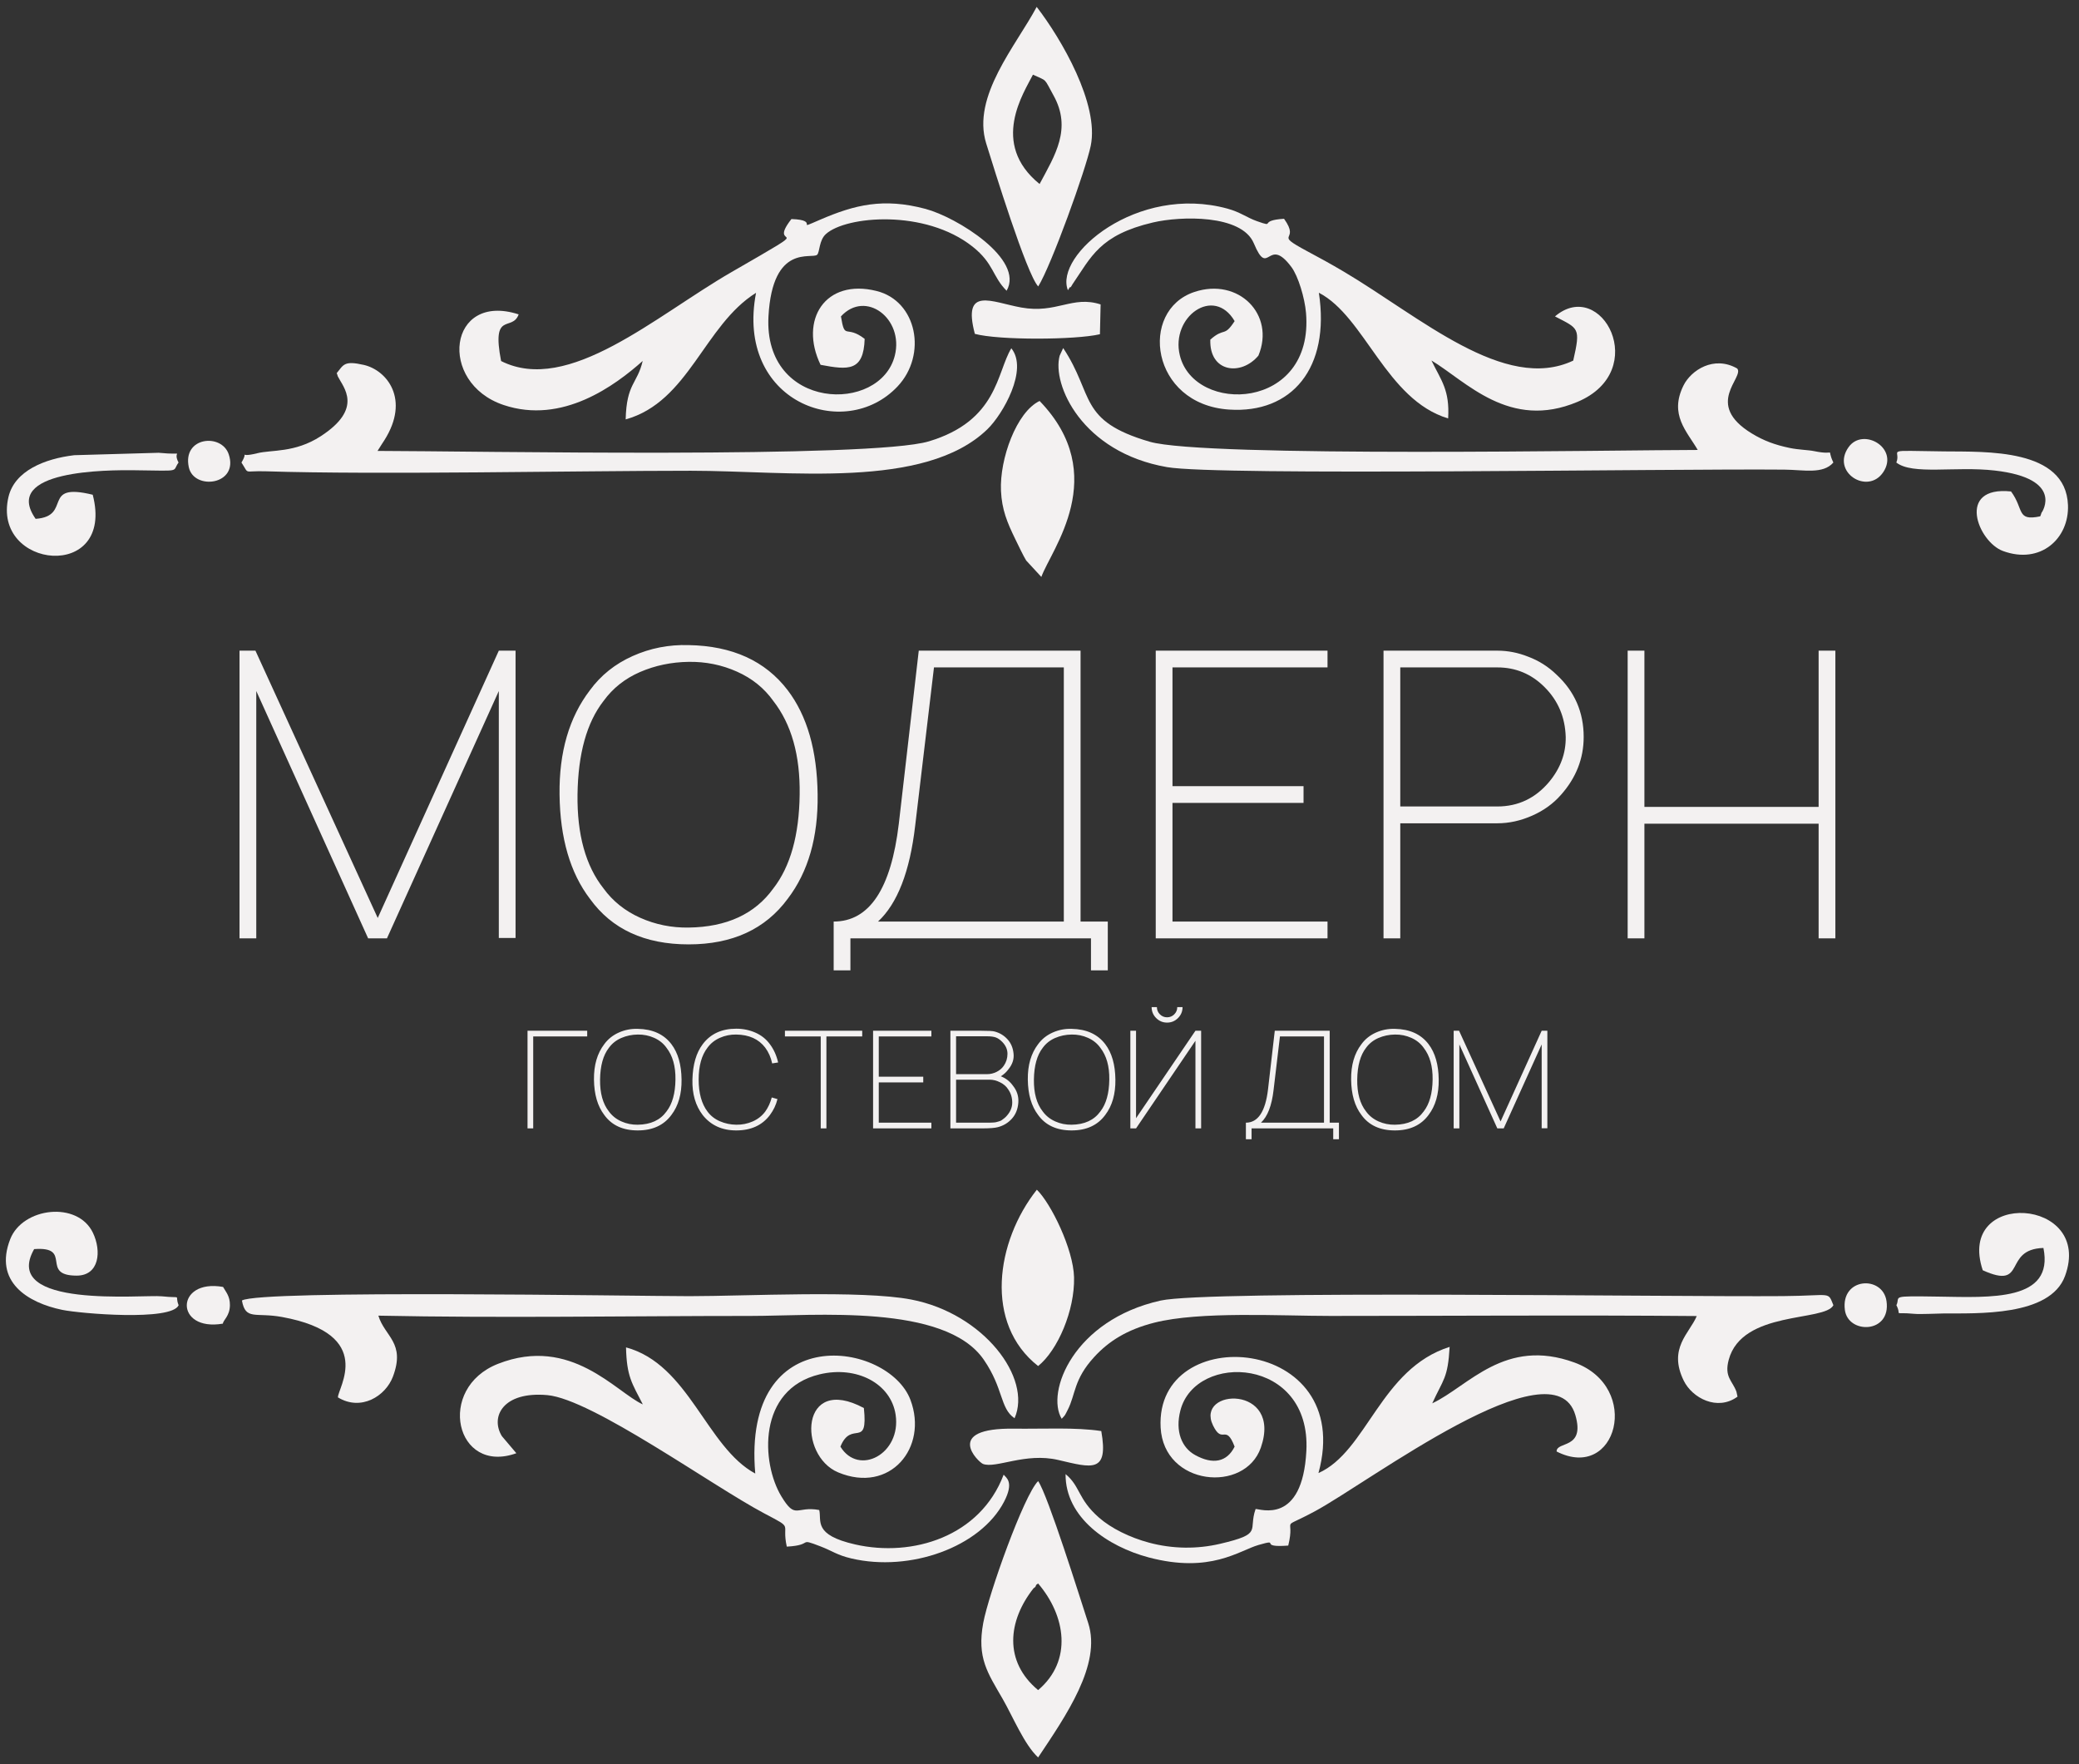 <?xml version="1.0" encoding="UTF-8"?> <svg xmlns="http://www.w3.org/2000/svg" xmlns:xlink="http://www.w3.org/1999/xlink" xmlns:xodm="http://www.corel.com/coreldraw/odm/2003" xml:space="preserve" width="72.043mm" height="61.122mm" version="1.0" style="shape-rendering:geometricPrecision; text-rendering:geometricPrecision; image-rendering:optimizeQuality; fill-rule:evenodd; clip-rule:evenodd" viewBox="0 0 7204.3 6112.2"><rect x="0" y="0" width="7204.3" height="6112.2" fill="#333333" stroke="none"/> <defs> <style type="text/css"> .fil0 {fill:#F3F1F1} .fil1 {fill:#F3F1F1;fill-rule:nonzero} </style> </defs> <g id="Слой_x0020_1">  <g id="_1233015920"> <path class="fil0" d="M2742.52 758.96c-92.31,117.49 117.66,-3.74 -207.89,184 -262.49,151.38 -564.94,425.58 -798.2,308.01 -34.12,-176.04 38.45,-99.88 60.89,-161.66 -244.07,-79.09 -282.05,236.72 -52.3,313.95 204.1,68.6 387.22,-68.18 482.13,-152.62 -19.05,80.59 -55.96,77.02 -59.01,202.54 218.92,-61.02 271.81,-326.36 451.79,-438.62 -72.83,377.07 306.37,519.65 490.41,324.39 103.39,-109.7 67.49,-295.74 -72.7,-330.7 -178.22,-44.44 -269.06,100.69 -194.14,255.82 96.53,18.26 149.14,23.13 152.81,-89.91 -65.57,-50.78 -68.39,7.39 -82.19,-77.87 85.52,-93.23 218.33,7.64 186.82,135.26 -50.16,203.13 -455.97,191.78 -437.95,-135.58 14.03,-254.86 151.21,-196.43 168.63,-213.3 9.31,-9.02 6.23,-49.82 30.28,-71.64 69.24,-62.83 343.2,-87.4 508.43,43.55 74.16,58.78 68.08,103.33 117.86,152.82 62.92,-109.08 -172.75,-254.79 -281.09,-283.64 -146.02,-38.88 -245.31,-14.21 -365.43,37.62 -93.84,40.49 4.75,0.91 -99.15,-2.42z"></path> <path class="fil0" d="M3700.52 1005.51c2.98,-3.22 6.92,-13 8.14,-10.34 1.22,2.63 6.28,-7.97 7.92,-10.36 64.71,-94.11 93.3,-170.53 278.82,-213.98 95.6,-22.39 307.29,-28.58 349.44,72.26 51.83,123.98 47.27,-28.98 130.19,82.06 23.71,31.77 46.29,107.39 50.64,158.91 28.65,339.6 -387.35,352.93 -437.3,147.04 -32.3,-133.14 117.75,-241.89 189.95,-118.48 -37.5,57.63 -34.11,20 -84.24,64.11 -3.91,113.93 107.04,127.01 166.68,55.39 59.18,-142.27 -69.01,-271.43 -221.92,-220.5 -193.4,64.42 -151.85,389.28 120.05,407.51 217.19,14.56 351.28,-143.71 311.31,-404.83 159.99,82.82 232.81,370.59 447.99,435.59 5.97,-99.14 -24.32,-131.57 -57.92,-200.92 120.25,72.27 270.25,242.96 506.48,143.32 255.55,-107.79 83.03,-433.19 -78.35,-296 81.73,42.83 89.72,37.52 63.23,153.2 -237.63,112.12 -530.83,-151.96 -795.56,-308.59 -48.37,-28.63 -83.24,-47.41 -125.86,-70.26 -124.92,-66.98 -20.59,-28.73 -80.67,-112.58 -92.3,5.54 -25.88,32.04 -93.43,8.41 -35.92,-12.57 -57.05,-31.08 -102.49,-43.53 -313.97,-85.99 -601.09,161.73 -553.1,282.57z"></path> <path class="fil0" d="M1166.69 1293c2.59,4.79 2.83,8.94 4.03,11.33 19.02,37.85 89.78,110.63 -59.62,207.36 -89.65,58.05 -170.15,46.2 -219.84,58.76 -73.46,18.56 -25.21,-16.4 -54.53,32.18 28.63,43.77 3.58,27.77 85.35,30.41 384.57,12.43 1076.76,-1.93 1471.76,-1.93 337.17,0 810.78,66.54 1027.91,-143.96 53.56,-51.92 142.39,-206.95 82.77,-280.36 -51.28,83.86 -46.54,250.53 -285.63,322.42 -200.25,60.21 -1584.74,33.62 -1910.61,33.19l16.17 -25.52c2.38,-3.72 5.27,-7.96 7.83,-12.01 89.5,-141.69 8.24,-242.36 -71.84,-260.55 -68.42,-15.54 -69.8,-0.48 -93.75,28.68z"></path> <path class="fil0" d="M5883.14 1559.05c-259.91,-0.11 -1709.37,26.88 -1899.08,-28.48 -249.56,-72.83 -191.33,-161.83 -299.87,-324.56l-12.11 26.31c-27.51,99.11 76.55,334.96 371.93,386.22 179.3,31.12 1730.25,4.93 2139.4,8.69 66.87,0.61 133.78,16.74 169.66,-24.6 -26.94,-56.84 15.94,-22.42 -66.62,-39.5 -20.21,-4.18 -54.38,-4.64 -84.76,-11.02 -50.43,-10.58 -88.97,-24.53 -130.79,-49.94 -168.36,-102.29 -24.96,-194.45 -51.01,-225.34 -81.28,-46.42 -160.23,6.58 -186.06,58.74 -50.21,101.39 11.43,158.39 49.31,223.48z"></path> <path class="fil0" d="M3579.42 258.76c51.34,23.63 36.86,9.8 71.36,71.99 64.12,115.56 5.07,207.1 -48.32,306.85 -173.63,-140.69 -53.62,-317.56 -23.04,-378.84zm18.27 733.79c45.43,-73.15 164.88,-404.48 182.03,-487.52 29.71,-143.96 -101.13,-369.48 -187.34,-481.21 -70.46,133.01 -225.83,309.64 -175,472.96 26.62,85.55 139.73,452.38 180.31,495.77z"></path> <path class="fil0" d="M3602.52 1389.32c-80.2,38 -138.93,201.48 -133.85,311.28 3.03,65.54 21.6,109.81 48.95,166.11 10.56,21.76 28.84,60.14 38.38,75.42l52.52 56.89c33.84,-94.44 242.54,-352.32 -6,-609.7z"></path> <path class="fil0" d="M6738.43 1564.08c-222.19,-2.61 -147.77,-9.07 -167.07,38.55 55.72,44.01 204.82,12.18 340.59,27.68 242.85,27.71 163.67,144.8 163.67,144.8 -0.56,-2.38 -3.29,9.59 -5.8,13.96 -83.1,17.39 -55.23,-24.17 -101.04,-86.24 -191.42,-19.76 -114.58,174.49 -28.04,206.33 130.27,47.94 229.89,-43.22 225.35,-159.19 -7.7,-197 -284.63,-184.21 -427.66,-185.89z"></path> <path class="fil0" d="M123.47 1797.76c-119.19,-169.42 249.49,-169.48 343.38,-168.37 166.79,1.98 127.82,6.22 151.85,-26.76 -24.75,-46.81 33.8,-23.68 -68.76,-33.8l-292.56 8.36c-102.37,12.14 -206.72,54.04 -228.04,144.71 -58.83,250.34 370.61,295.34 292,-7.64 -181.29,-44.39 -69.3,74.26 -197.87,83.5z"></path> <path class="fil0" d="M3378.11 1156.79c82.27,22.52 349.11,21.19 433.46,1.29l2.38 -103.29c-98.51,-31.8 -151.87,32.9 -275.15,10.69 -102.76,-18.51 -204.71,-75.26 -160.69,91.31z"></path> <path class="fil0" d="M6526.42 1635.3c54.86,-83.79 -70.65,-155.36 -120.24,-86.43 -62.73,87.21 66.72,168.19 120.24,86.43z"></path> <path class="fil0" d="M654.27 1618.96c17.61,81.28 174.12,61.9 138.37,-44.84 -24.79,-74.02 -161.23,-60.69 -138.37,44.84z"></path> </g> <g id="_1233017072"> <path class="fil0" d="M4278.27 5012.52c-26.47,53.35 -75.19,63.31 -137.23,28.87 -45.41,-25.2 -69.62,-81.06 -50.66,-154.31 52.72,-203.72 453.68,-185.71 436.51,140.35 -13.57,257.78 -161.07,200.08 -175.9,201.16 -26.73,75.86 27.97,85.17 -123.15,120.61 -80.03,18.77 -164.35,17.84 -245.96,-3.95 -67.06,-17.91 -131.47,-49.9 -173.52,-86.74 -74.02,-64.83 -63.98,-107.83 -115.87,-150.83 -1.32,150.94 146.77,251.26 288.08,288.68 213.93,56.65 313.4,-23.86 380.5,-43.14 82.18,-23.62 -6.33,10.3 103.03,2.11 26.42,-107.09 -36.77,-49.41 92.28,-118.82 188.59,-101.44 828.32,-586.99 902.58,-333.47 35.15,120.02 -65.81,89.61 -64.88,126.33 208.33,105.87 296.28,-222.42 62.42,-308.1 -242.1,-88.69 -367.87,82.21 -493.35,141.15 38.23,-84.19 54.06,-85.89 60.23,-195.61 -239.78,75.9 -285.89,362.08 -454.57,437.26 130.8,-478.14 -566.88,-529.29 -546.92,-157.71 10.88,202.65 291.88,228.51 347.19,69.63 76.11,-218.63 -228.62,-206.33 -165.7,-77.04 33.3,68.43 43.57,-8.43 74.89,73.57z"></path> <path class="fil0" d="M2838.89 5232.08c-80.48,-14.87 -81.14,35.46 -131.37,-47.57 -69.68,-115.18 -83.51,-370.48 132.53,-422.49 128.37,-30.91 247.37,31.43 263.56,140.04 20.17,135.33 -127.75,214.03 -191.36,110.46 38.43,-94.35 96.48,11.26 81.32,-133.77 -221.07,-118.69 -229.09,164.48 -88.95,223 179.74,75.05 312.44,-86.03 250.4,-251.16 -75.95,-202.12 -584.26,-281.58 -537.84,255.16 -169.55,-91.39 -229.57,-378.46 -447.84,-437.14 2.37,101.28 20.47,123.71 58.22,197.55 -92.58,-41.68 -248.52,-239.56 -501.29,-140.79 -216.76,84.71 -147.5,385.92 63.06,309.93l-50.18 -59.2c-40.9,-66.81 3.7,-155.99 157.64,-142.1 155.13,14 569.97,313.56 751.35,409.64 106.08,56.2 59.13,28.24 78.28,115.3 95.93,-5.11 35.54,-32.06 116.62,-0.92 42.14,16.19 56.98,30.09 107.07,41.88 203.02,47.79 447.54,-38.76 529.47,-196.99 35.14,-67.85 7.51,-82.34 -1.69,-93.23 -81.08,214.71 -315.9,286.71 -513.98,241.84 -147.19,-33.34 -116.06,-81.74 -125.02,-119.44z"></path> <path class="fil0" d="M2388.71 4491.13c-182.94,0 -1487.08,-22.89 -1550.37,15.05 12.73,69.88 46.53,40.19 139.26,57.15 327.22,59.87 191.35,248.15 193.5,278.56 79.89,48.62 164.98,-4.09 190.57,-72.16 44.19,-117.55 -28.41,-138.34 -50.53,-211.07 426.95,8.72 862.05,0.97 1289.9,0.97 222.45,0 673.3,-43.5 807.76,151.27 69.54,100.72 55.76,168.57 106.92,203.23 61.52,-138.98 -106.85,-362.89 -357.87,-411.3 -171.91,-33.14 -571.27,-11.7 -769.14,-11.7z"></path> <path class="fil0" d="M3679.06 4915.97c13.44,-14.73 8.67,-7.32 20.76,-30.65 28,-53.98 19.95,-105.33 92.53,-184.08 49.61,-53.82 112.05,-94 207.7,-118.28 158.12,-40.12 437.08,-23.33 610.02,-23.33 422.83,0 846.97,-3.31 1269.63,0.38 -24.97,59.89 -100.15,111.35 -45.14,223.78 29.55,60.4 116.68,106.64 186.39,55.51l-3.78 -17.39c-14.05,-38.14 -42.71,-50.55 -26.7,-110.25 46.21,-172.28 332.84,-131.29 362.75,-189.15 -20.28,-49.21 -3.92,-32.97 -175.01,-31.59 -397.19,3.21 -1992.54,-21.19 -2156.48,15.47 -301.8,67.49 -398.31,317.83 -342.67,409.58z"></path> <path class="fil0" d="M3597.39 5856.12c-119.91,-99.6 -104.96,-239.95 -15.98,-352.67 1.46,-1.85 6.81,-3.32 7.89,-8.48 1.08,-5.17 5.29,-5.63 8.09,-8.3 95.38,111.49 120.41,267.35 0,369.45zm0 -724.27c-49.22,48.47 -171.79,392.3 -190.13,491.18 -22.57,121.8 15.26,173.19 67.25,263.59 35.6,61.9 75.08,158.58 122.88,202.81 95.73,-143.66 220.35,-321.91 173.59,-465.58 -28.31,-86.99 -139.59,-442.89 -173.59,-492z"></path> <path class="fil0" d="M3592.94 4122.24c-142.27,179.95 -183.08,463.96 4.45,611 68.14,-54.82 127.2,-192.96 124.5,-307.34 -2.31,-97.72 -80.1,-256.31 -128.95,-303.66z"></path> <path class="fil0" d="M619.01 4522.51c-15.71,-39.14 17.31,-22.98 -58.16,-30.9 -63.79,-6.7 -560.74,44.7 -442.51,-163.55 136.43,-10.26 18.57,91.72 147.05,91.89 78.99,0.11 87.09,-85.09 56.53,-148.64 -53.34,-110.91 -243.36,-87.63 -286.33,21.9 -58,147.84 59.68,220.52 180.2,245.41 61.64,12.73 378.27,39.86 403.22,-16.11z"></path> <path class="fil0" d="M6870.75 4401.34c155.42,70.33 67.45,-72.9 210.27,-77.28 37.68,185.66 -183.01,171.34 -364.39,168.57 -173.18,-2.66 -129.92,-1.12 -145.08,29.88 20.87,40.15 -18.04,22.34 62.48,29.85 20.62,1.92 74.92,-1.05 99.23,-1.27 116.4,-1.07 370.48,11.54 422.49,-129.56 100.62,-272.99 -379.02,-302.36 -285,-20.19z"></path> <path class="fil0" d="M3816.24 4958.49c-87.97,-13.61 -202.97,-6.94 -301.26,-8.3 -249.01,-3.44 -124.15,116.3 -108.67,122.23 44.53,17.02 146.47,-40.5 260.82,-13.72 116.71,27.32 175.17,47.14 149.11,-100.21z"></path> <path class="fil0" d="M6392.98 4538.85c11.03,84.8 160.84,82.41 144.26,-30.82 -13.18,-90.01 -158.97,-82.21 -144.26,30.82z"></path> <path class="fil0" d="M772.39 4586.3c0.81,-12.16 24.09,-26.3 24.34,-64.02 0.21,-31.59 -13.79,-45.4 -23.76,-63.17 -166.37,-29.45 -168.59,156.11 -0.58,127.19z"></path> </g> <path class="fil1" d="M1786.56 2254.51l0 995.55 -58.03 0 0 -855.78 -387.69 857.11 -65.13 0 -387.67 -857.11 0 857.11 -58.05 0 0 -996.88 55.17 0 423.79 926.21 419.58 -926.21 58.03 0zm599.69 1017.7c-152.41,0 -266.28,-52.73 -342.05,-157.95 -68.22,-89.5 -103.45,-210.01 -105.22,-361.32 -1.77,-146.87 33.23,-267.16 105.22,-361.32 37.88,-51.83 87.28,-91.26 148.21,-118.51 60.92,-27.25 125.38,-39.88 193.84,-37.88 151.3,2.65 265.83,54.72 343.37,156.39 67.35,88.62 101.9,208.91 103.68,361.32 1.99,147.77 -32.57,268.05 -103.68,361.32 -77.54,105.22 -192.07,157.95 -343.37,157.95zm0 -58.27c132.03,-1.76 229.73,-46.96 293.53,-135.57 58.92,-75.77 89.49,-184.31 91.26,-325.43 2,-135.8 -28.58,-243.68 -91.26,-324.09 -31.46,-44.31 -73.33,-78.2 -126.06,-101.69 -52.49,-23.48 -108.54,-34.77 -167.47,-33.89 -60.04,0.88 -116.08,12.62 -168.37,35.22 -52.05,22.6 -94.36,56.05 -126.49,100.36 -58.26,74.87 -88.17,182.76 -90.16,324.09 -1.77,138.46 28.14,247.01 90.16,325.43 32.13,44.3 74.66,78.2 127.16,101.68 52.72,23.48 108.55,34.79 167.7,33.89zm1358.19 -20.82l94.37 0 0 169.02 -58.26 0 0 -110.75 -833.62 0 0 110.75 -58.04 0 0 -169.02c123.62,0 198.93,-112.98 225.75,-339.15l69.11 -599.46 560.69 0 0 938.61zm-58.04 0l0 -880.58 -449.93 0 -65.13 548.29c-18.39,158.83 -61.36,269.6 -128.7,332.29l643.76 0zm913.8 -880.58l-537.2 0 0 411.38 454.13 0 0 58.05 -454.13 0 0 411.15 537.2 0 0 58.27 -595.25 0 0 -996.88 595.25 0 0 58.03zm793.53 25.04c62.69,58.03 94.15,130.03 94.15,215.99 0,74.65 -26.37,141.77 -78.86,200.7 -26.81,30.58 -60.04,54.5 -99.92,72 -39.65,17.5 -79.75,26.37 -120.28,26.37l-336.51 0 0 398.75 -58.05 0 0 -996.88 394.56 0c35.88,0 71.55,6.86 106.55,20.82 36.99,13.73 69.78,34.55 98.36,62.25zm-25.04 371.06c38.78,-46.97 57.82,-98.8 56.94,-155.07 -2,-68.23 -26.36,-126.05 -73.55,-173.02 -45.19,-45.19 -99.69,-68.01 -163.26,-68.01l-336.51 0 0 481.83 336.51 0c71.99,0 132.02,-28.58 179.87,-85.73zm933.31 -454.13l58.05 0 0 996.88 -58.05 0 0 -397.42 -603.67 0 0 397.42 -58.04 0 0 -996.88 58.04 0 0 541.41 603.67 0 0 -541.41z"></path> <path class="fil1" d="M2034.8 3571.42l0 19.7 -187.07 0 0 318.64 -19.7 0 0 -338.34 206.77 0zm175.26 345.41c-51.73,0 -90.38,-17.9 -116.09,-53.61 -23.16,-30.38 -35.11,-71.27 -35.71,-122.63 -0.6,-49.85 11.28,-90.67 35.71,-122.63 12.86,-17.59 29.62,-30.98 50.31,-40.23 20.67,-9.25 42.55,-13.54 65.78,-12.85 51.36,0.9 90.23,18.57 116.55,53.08 22.85,30.07 34.58,70.9 35.18,122.63 0.68,50.14 -11.05,90.97 -35.18,122.63 -26.32,35.71 -65.19,53.61 -116.55,53.61zm0 -19.77c44.82,-0.61 77.97,-15.95 99.63,-46.02 19.99,-25.71 30.37,-62.56 30.97,-110.45 0.68,-46.1 -9.7,-82.71 -30.97,-110.01 -10.68,-15.03 -24.89,-26.53 -42.79,-34.5 -17.82,-7.97 -36.84,-11.81 -56.84,-11.5 -20.37,0.3 -39.4,4.27 -57.14,11.95 -17.67,7.67 -32.03,19.02 -42.93,34.05 -19.78,25.42 -29.93,62.04 -30.61,110.01 -0.59,46.99 9.55,83.84 30.61,110.45 10.9,15.04 25.33,26.54 43.16,34.51 17.89,7.97 36.84,11.81 56.91,11.51zm464.29 -94.45l19.77 5.65c-4.74,19.7 -13.46,38.2 -26.31,55.48 -26.62,35.34 -65.49,53.09 -116.55,53.09 -49.17,0 -87.89,-17.75 -116.09,-53.09 -25.03,-32.63 -36.99,-73.68 -35.71,-123.15 1.28,-52.03 13.16,-92.86 35.71,-122.63 26.92,-35.71 65.64,-53.61 116.09,-53.61 23.76,0 45.94,4.59 66.47,13.68 20.52,9.03 37.22,22.34 50.08,39.93 13.45,17.81 23,38.94 28.64,63.38l-20.67 3.31c-4.37,-20.68 -12.41,-38.8 -23.99,-54.51 -22.56,-29.77 -56.09,-44.97 -100.53,-45.56 -19.78,-0.31 -38.57,3.45 -56.39,11.27 -17.9,7.82 -32.26,19.25 -43.23,34.29 -20.38,26.32 -30.6,63.15 -30.6,110.45 0,46.99 10.22,83.99 30.6,110.9 10.97,14.74 25.26,25.94 43.01,33.61 17.66,7.67 36.54,11.65 56.61,11.96 20,0.3 39.02,-3.46 56.85,-11.28 17.89,-7.82 32.4,-19.25 43.68,-34.29 10.07,-14.13 17.6,-30.38 22.56,-48.88zm313.45 -231.19l0 19.7 -124.06 0 0 318.64 -19.7 0 0 -318.64 -124.06 0 0 -19.7 267.82 0zm239.7 19.7l-182.33 0 0 139.62 154.13 0 0 19.69 -154.13 0 0 139.55 182.33 0 0 19.78 -202.03 0 0 -338.34 202.03 0 0 19.7zm282.93 171.12c13.75,17.22 19.93,36.62 18.35,58.2 -1.59,22.26 -8.95,40.75 -22.11,55.49 -13.16,14.74 -29.48,24.58 -48.88,29.62 -9.99,2.78 -28.49,4.21 -55.48,4.21l-108.94 0 0 -338.34 103.83 0c27.89,0 44.43,0.9 49.77,2.78 17.59,4.73 32.26,13.68 44.21,26.84 12.18,13.16 19.25,29.92 21.12,50.23 1.89,18.79 -3.91,36.53 -17.36,53.16 -7.22,9.99 -16.17,18.27 -26.77,24.88 17.22,6.55 31.28,17.52 42.26,32.93zm-88.8 -171.58l-108.57 0 0 131.13 108.57 0c10.6,0 21.21,-2.56 31.73,-7.75 10.45,-5.18 18.87,-12.32 25.11,-21.42 8.42,-12.18 12.71,-25.94 12.71,-41.35 0,-14.66 -5.79,-28.2 -17.37,-40.38 -7.89,-8.12 -15.56,-13.53 -23.08,-16.24 -7.52,-2.63 -17.22,-3.99 -29.1,-3.99zm67.67 274.89c12.18,-13.75 18.35,-28.8 18.35,-45.11 0,-17.52 -4.74,-32.86 -14.14,-46.02 -6.24,-9.99 -15.49,-18.12 -27.75,-24.2 -12.17,-6.1 -23.97,-9.18 -35.26,-9.18l-117.44 0 0 148.94 89.25 0c2.25,0 6.77,0 13.68,0 6.84,0 11.28,0 13.16,0 1.88,0 5.64,-0.15 11.28,-0.44 5.63,-0.3 9.47,-0.76 11.5,-1.35 2.03,-0.69 5.19,-1.51 9.4,-2.64 4.21,-1.05 7.6,-2.55 10.08,-4.44 2.55,-1.87 5.41,-4.06 8.72,-6.61 3.31,-2.48 6.31,-5.49 9.17,-8.95zm224.13 51.28c-51.73,0 -90.38,-17.9 -116.09,-53.61 -23.16,-30.38 -35.11,-71.27 -35.71,-122.63 -0.6,-49.85 11.28,-90.67 35.71,-122.63 12.86,-17.59 29.62,-30.98 50.31,-40.23 20.67,-9.25 42.55,-13.54 65.78,-12.85 51.36,0.9 90.23,18.57 116.55,53.08 22.85,30.07 34.58,70.9 35.18,122.63 0.68,50.14 -11.05,90.97 -35.18,122.63 -26.32,35.71 -65.19,53.61 -116.55,53.61zm0 -19.77c44.82,-0.61 77.97,-15.95 99.63,-46.02 19.99,-25.71 30.37,-62.56 30.97,-110.45 0.68,-46.1 -9.7,-82.71 -30.97,-110.01 -10.68,-15.03 -24.89,-26.53 -42.79,-34.5 -17.82,-7.97 -36.84,-11.81 -56.84,-11.5 -20.37,0.3 -39.4,4.27 -57.14,11.95 -17.67,7.67 -32.03,19.02 -42.93,34.05 -19.78,25.42 -29.93,62.04 -30.61,110.01 -0.59,46.99 9.55,83.84 30.61,110.45 10.9,15.04 25.33,26.54 43.16,34.51 17.89,7.97 36.84,11.81 56.91,11.51zm366.09 -407.44l18.35 0c0,14.73 -5.27,27.36 -15.79,37.89 -10.46,10.45 -23.08,15.71 -37.82,15.71 -14.74,0 -27.3,-5.26 -37.82,-15.71 -10.46,-10.53 -15.72,-23.16 -15.72,-37.89l18.27 0c0,9.76 3.47,18.04 10.38,24.95 6.92,6.84 15.19,10.31 24.89,10.31 9.7,0 18.04,-3.47 24.88,-10.31 6.92,-6.91 10.38,-15.19 10.38,-24.95zm63.01 81.8l19.7 0 0 338.34 -19.7 0 0 -303.61 -205.86 303.61 -19.7 0 0 -338.34 19.7 0 0 303.08 205.86 -303.08zm465.2 318.56l32.02 0 0 57.37 -19.78 0 0 -37.59 -282.93 0 0 37.59 -19.69 0 0 -57.37c41.95,0 67.52,-38.34 76.62,-115.1l23.45 -203.46 190.31 0 0 318.56zm-19.71 0l0 -298.86 -152.7 0 -22.11 186.09c-6.24,53.9 -20.83,91.5 -43.69,112.77l218.5 0zm245.79 26.85c-51.73,0 -90.38,-17.9 -116.09,-53.61 -23.16,-30.38 -35.11,-71.27 -35.71,-122.63 -0.6,-49.85 11.28,-90.67 35.71,-122.63 12.86,-17.59 29.62,-30.98 50.31,-40.23 20.67,-9.25 42.55,-13.54 65.78,-12.85 51.36,0.9 90.23,18.57 116.55,53.08 22.85,30.07 34.58,70.9 35.18,122.63 0.68,50.14 -11.05,90.97 -35.18,122.63 -26.32,35.71 -65.19,53.61 -116.55,53.61zm0 -19.77c44.82,-0.61 77.97,-15.95 99.63,-46.02 19.99,-25.71 30.37,-62.56 30.97,-110.45 0.68,-46.1 -9.7,-82.71 -30.97,-110.01 -10.68,-15.03 -24.89,-26.53 -42.79,-34.5 -17.82,-7.97 -36.84,-11.81 -56.84,-11.5 -20.37,0.3 -39.4,4.27 -57.14,11.95 -17.67,7.67 -32.03,19.02 -42.93,34.05 -19.78,25.42 -29.93,62.04 -30.61,110.01 -0.59,46.99 9.55,83.84 30.61,110.45 10.9,15.04 25.33,26.54 43.16,34.51 17.89,7.97 36.83,11.81 56.91,11.51zm528.2 -325.64l0 337.89 -19.7 0 0 -290.45 -131.58 290.9 -22.11 0 -131.57 -290.9 0 290.9 -19.7 0 0 -338.34 18.71 0 143.84 314.36 142.41 -314.36 19.7 0z"></path> </g> </svg> 